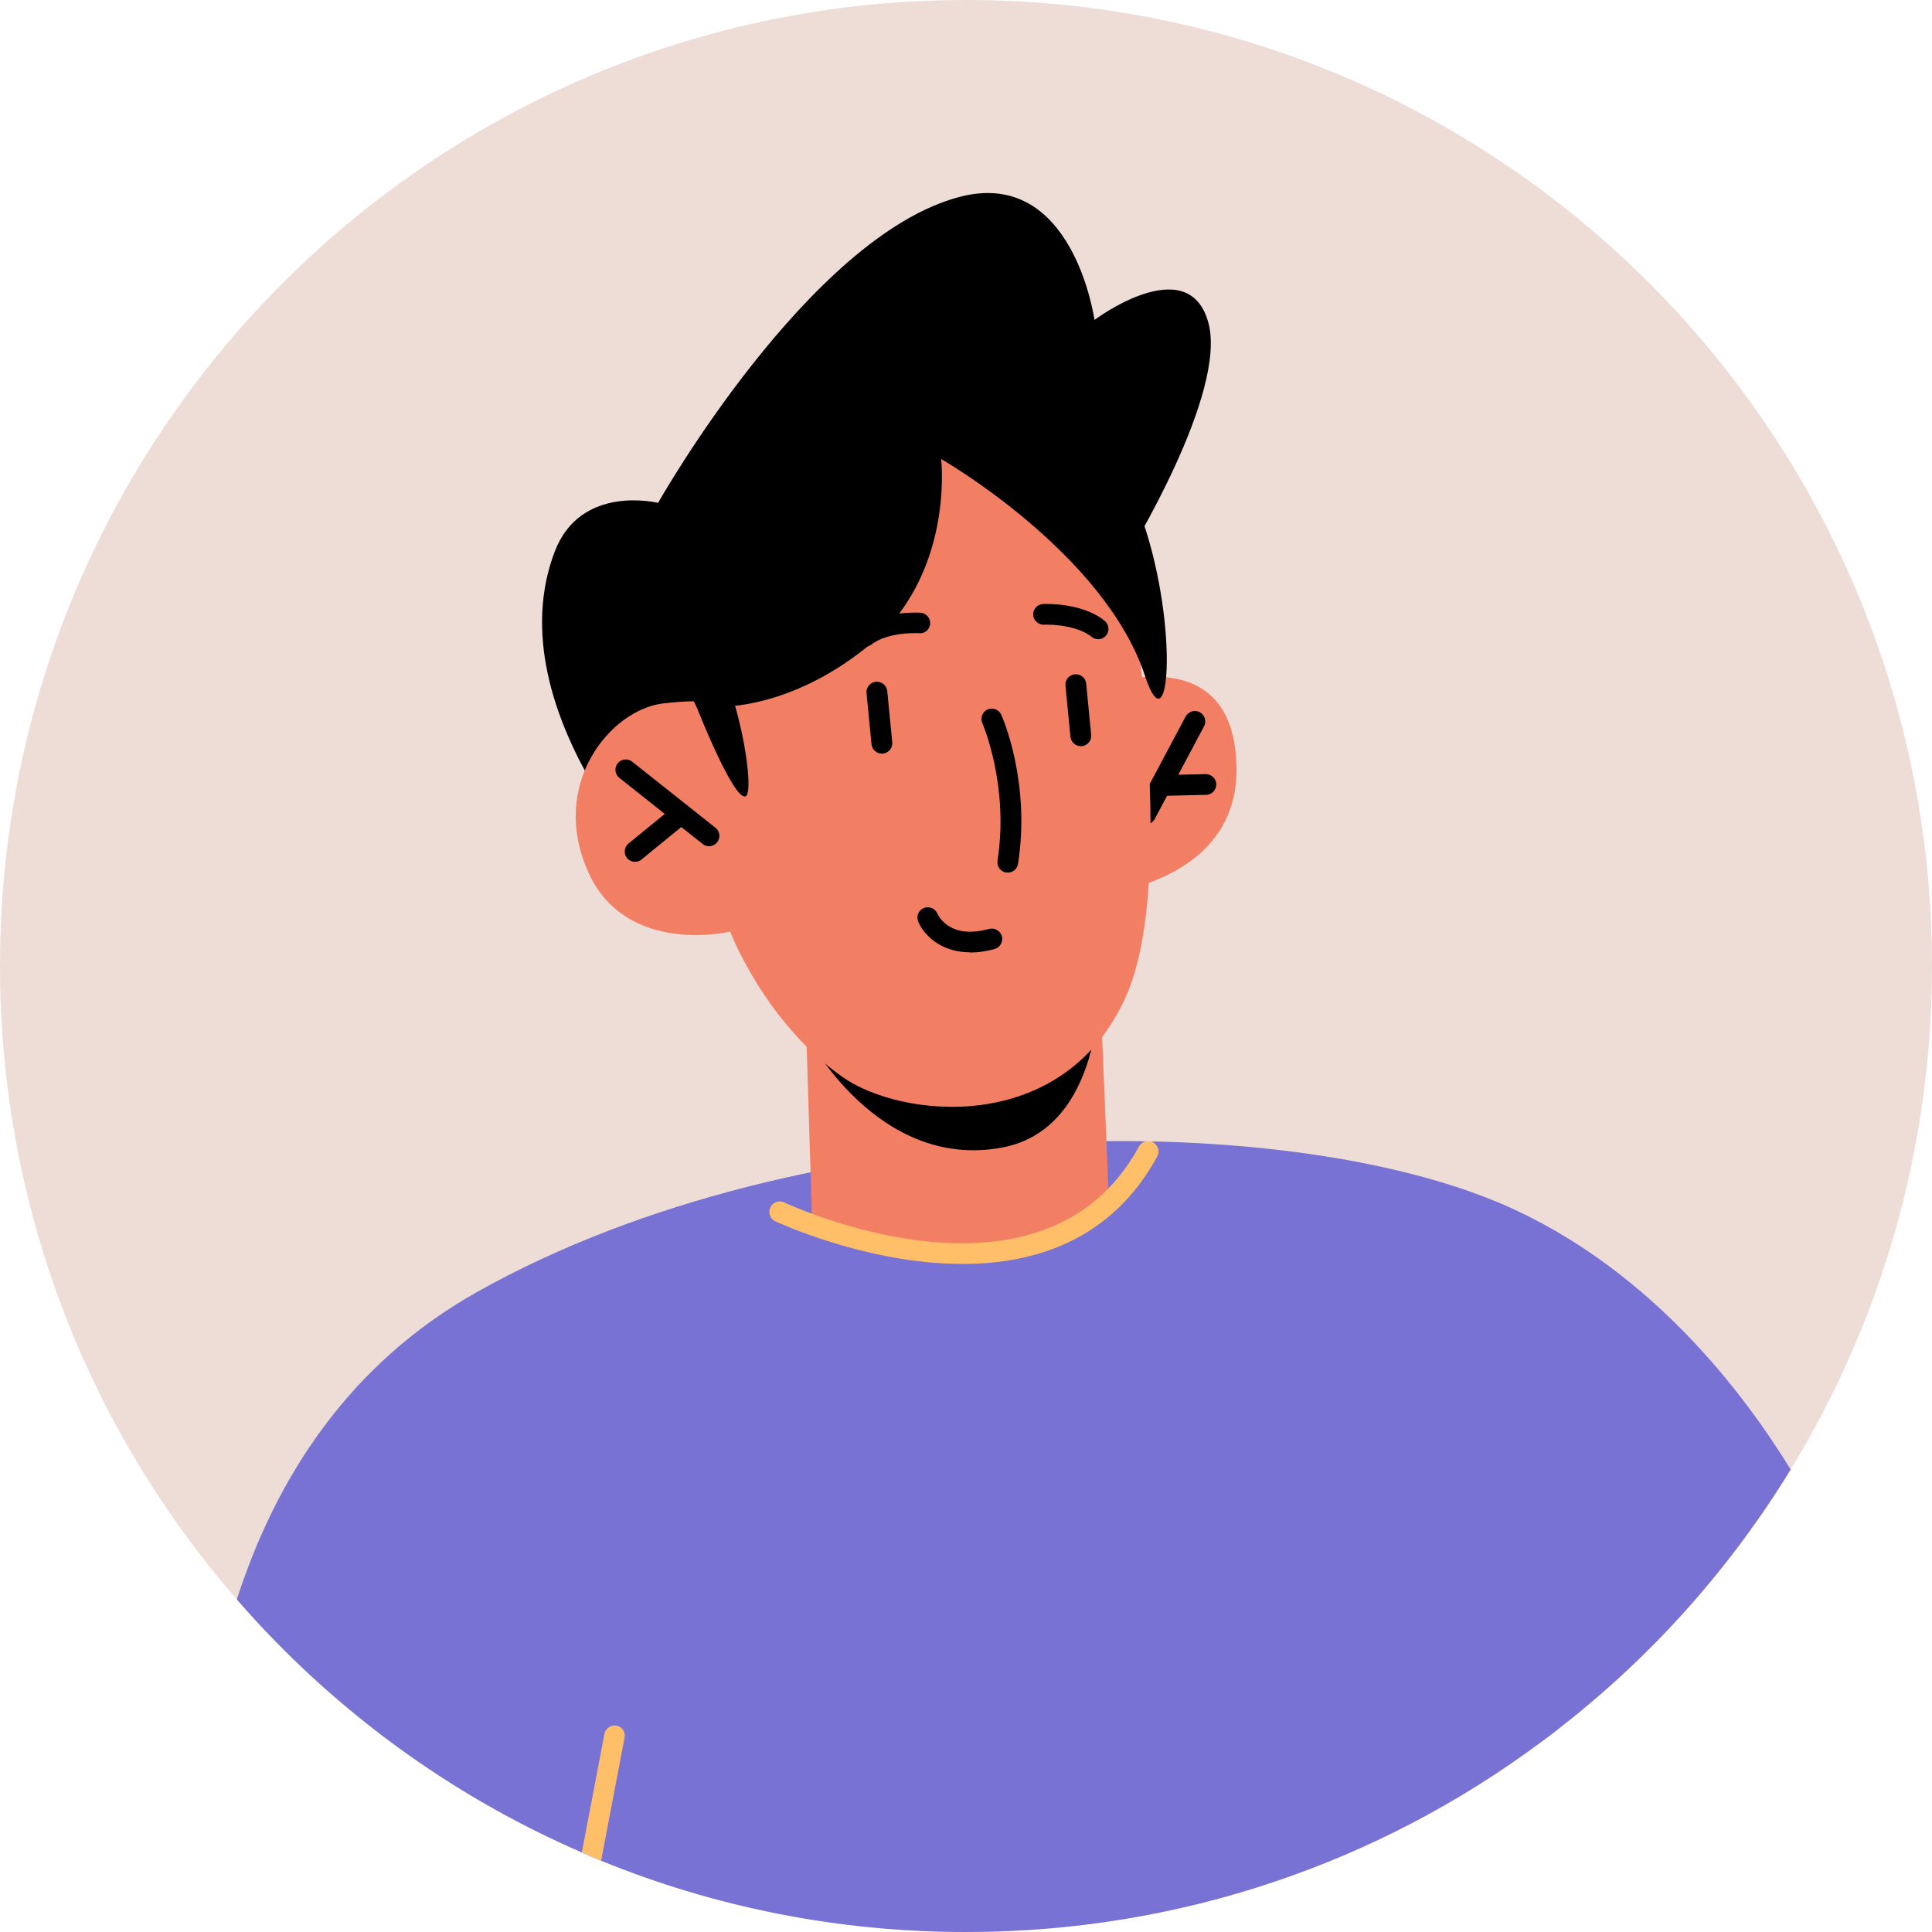 <?xml version="1.0" encoding="UTF-8"?>
<svg id="b" data-name="Layer 2" xmlns="http://www.w3.org/2000/svg" viewBox="0 0 93.24 93.24">
  <g id="c" data-name="Layer 1">
    <g>
      <path d="m93.24,46.62c0,8.9-2.5,17.22-6.82,24.3-8.19,13.39-22.95,22.32-39.8,22.32-14.05,0-26.65-6.22-35.19-16.05C4.31,69.01,0,58.31,0,46.62,0,20.87,20.87,0,46.62,0s46.62,20.87,46.62,46.62Z" fill="#edddd6"/>
      <path d="m51.26,33.72s7.52-3.56,8.34,2.34c.96,6.83-7.24,7.21-7.24,7.21l-1.1-9.55Z" fill="#f27e64"/>
      <path d="m55.28,39.79c-.08,0-.16-.02-.23-.06-.24-.13-.34-.43-.21-.68l2.38-4.47c.13-.24.43-.34.68-.21.24.13.34.43.21.68l-2.38,4.47c-.09.17-.26.27-.44.27Z"/>
      <path d="m56.02,38.41c-.27,0-.49-.22-.5-.49,0-.28.21-.5.49-.51l2.18-.05c.27,0,.5.21.51.49,0,.28-.21.5-.49.51l-2.18.05h-.01Z"/>
      <path d="m86.42,70.92c-2.95,4.82-6.75,9.06-11.19,12.5-.29.24-.58.46-.88.67-7.75,5.76-17.34,9.15-27.73,9.15-6.23,0-12.18-1.22-17.61-3.44-.31-.13-.62-.26-.93-.4-6.44-2.79-12.12-6.99-16.65-12.21,1.87-5.81,5.36-11.33,11.58-14.83,15.88-8.93,39.66-8.93,50.24-3.91,6.5,3.08,10.79,8.6,13.17,12.47Z" fill="#7772d3"/>
      <path d="m54.34,26.94s4.97-8.01,3.96-11.43c-1-3.42-5.48-.07-5.48-.07,0,0-1.02-7.37-6.5-5.94-7.3,1.9-14.56,14.77-14.56,14.77,0,0-3.72-.93-4.98,2.33-1.46,3.8-.18,8.05,2.17,11.84,2.35,3.79,8.7.66,8.7.66l16.69-12.17Z"/>
      <path d="m38.92,50.13l.27,8.78s3.25,1.7,7.23,1.61c5.37-.12,7.1-2.48,7.1-2.48l-.47-11.38-14.12,3.48Z" fill="#f27e64"/>
      <path d="m38.92,49.93s3.4,6.59,9.45,5.45c4.88-.92,4.68-7.84,4.68-7.84l-14.14,2.39Z"/>
      <path d="m54.34,26.94s2.69,15.26-.03,21.22c-3.05,6.69-10.86,5.8-13.66,3.81-3.78-2.68-5.41-7.01-5.41-7.01,0,0-5,1.2-6.84-2.85-1.93-4.25,1.07-7.86,3.59-8.16,2.51-.3,2.83.14,2.83.14l-.92-4.58s14.67-17.63,20.45-2.58Z" fill="#f27e64"/>
      <path d="m34.81,34.1s3.27.12,6.96-2.82c4.33-3.44,3.65-9.13,3.65-9.13,0,0,7.88,4.52,9.84,10.47,1.96,5.95,1.93-14.25-6.79-13.52-8.72.73-20.35,6.42-13.66,14.99Z"/>
      <path d="m34.22,40.84c-.11,0-.22-.04-.31-.11l-4.02-3.19c-.22-.17-.25-.49-.08-.7.17-.22.49-.25.7-.08l4.02,3.19c.22.17.25.49.08.7-.1.12-.25.19-.39.19Z"/>
      <path d="m30.65,41.59c-.15,0-.29-.06-.39-.18-.17-.21-.14-.53.07-.7l2.23-1.82c.21-.17.53-.14.7.07.17.21.14.53-.07.7l-2.23,1.82c-.09.08-.2.11-.32.11Z"/>
      <path d="m42.56,36.37c-.25,0-.47-.19-.5-.45l-.24-2.47c-.03-.27.17-.52.45-.55.27-.02.52.17.55.45l.24,2.47c.03.27-.17.52-.45.55-.02,0-.03,0-.05,0Z"/>
      <path d="m52.16,36.01c-.25,0-.47-.19-.5-.45l-.24-2.47c-.03-.27.17-.52.45-.55.28-.02.52.17.55.45l.24,2.47c.03.27-.17.52-.45.55-.02,0-.03,0-.05,0Z"/>
      <path d="m48.64,42.11s-.05,0-.08,0c-.27-.04-.46-.3-.42-.57.57-3.64-.72-6.61-.73-6.64-.11-.25,0-.55.25-.66.25-.11.55,0,.66.25.06.13,1.43,3.26.81,7.2-.04.25-.25.42-.49.42Z"/>
      <path d="m53,30.85c-.11,0-.22-.04-.31-.11-.68-.55-1.89-.61-2.3-.59-.27.01-.51-.2-.53-.47-.01-.28.2-.51.47-.53.07,0,1.87-.09,2.98.81.21.17.25.49.08.7-.1.12-.24.19-.39.19Z"/>
      <path d="m41.74,31.22c-.15,0-.3-.07-.4-.19-.17-.22-.13-.53.09-.7,1.13-.88,2.92-.76,3-.76.27.02.48.26.46.53-.02.28-.24.48-.53.46-.02,0-1.49-.09-2.31.55-.09.07-.2.1-.31.1Z"/>
      <path d="m33.64,34.17s1.76,4.47,2.34,4.26-.69-7.31-2.4-7.53c-1.72-.22.06,3.27.06,3.27Z"/>
      <path d="m46.45,61c-4.64,0-8.96-2.03-9.04-2.06-.25-.12-.35-.42-.23-.67.12-.25.42-.36.67-.24.12.06,12.47,5.85,17.12-2.7.13-.24.44-.33.68-.2.24.13.33.44.2.68-2.19,4.03-5.89,5.19-9.39,5.19Z" fill="#ffbf69"/>
      <path d="m46.82,45.96c-1.47,0-2.27-.9-2.51-1.49-.1-.26.02-.55.28-.65.25-.1.54.02.65.27.06.13.61,1.26,2.49.74.26-.07.54.08.62.35.07.27-.08.54-.35.62-.43.12-.83.17-1.18.17Z"/>
      <path d="m30.14,83.87l-1.13,5.93c-.31-.13-.62-.26-.93-.4l1.09-5.72c.05-.27.31-.45.59-.4.27.06.44.31.38.59Z" fill="#ffbf69"/>
    </g>
  </g>
</svg>